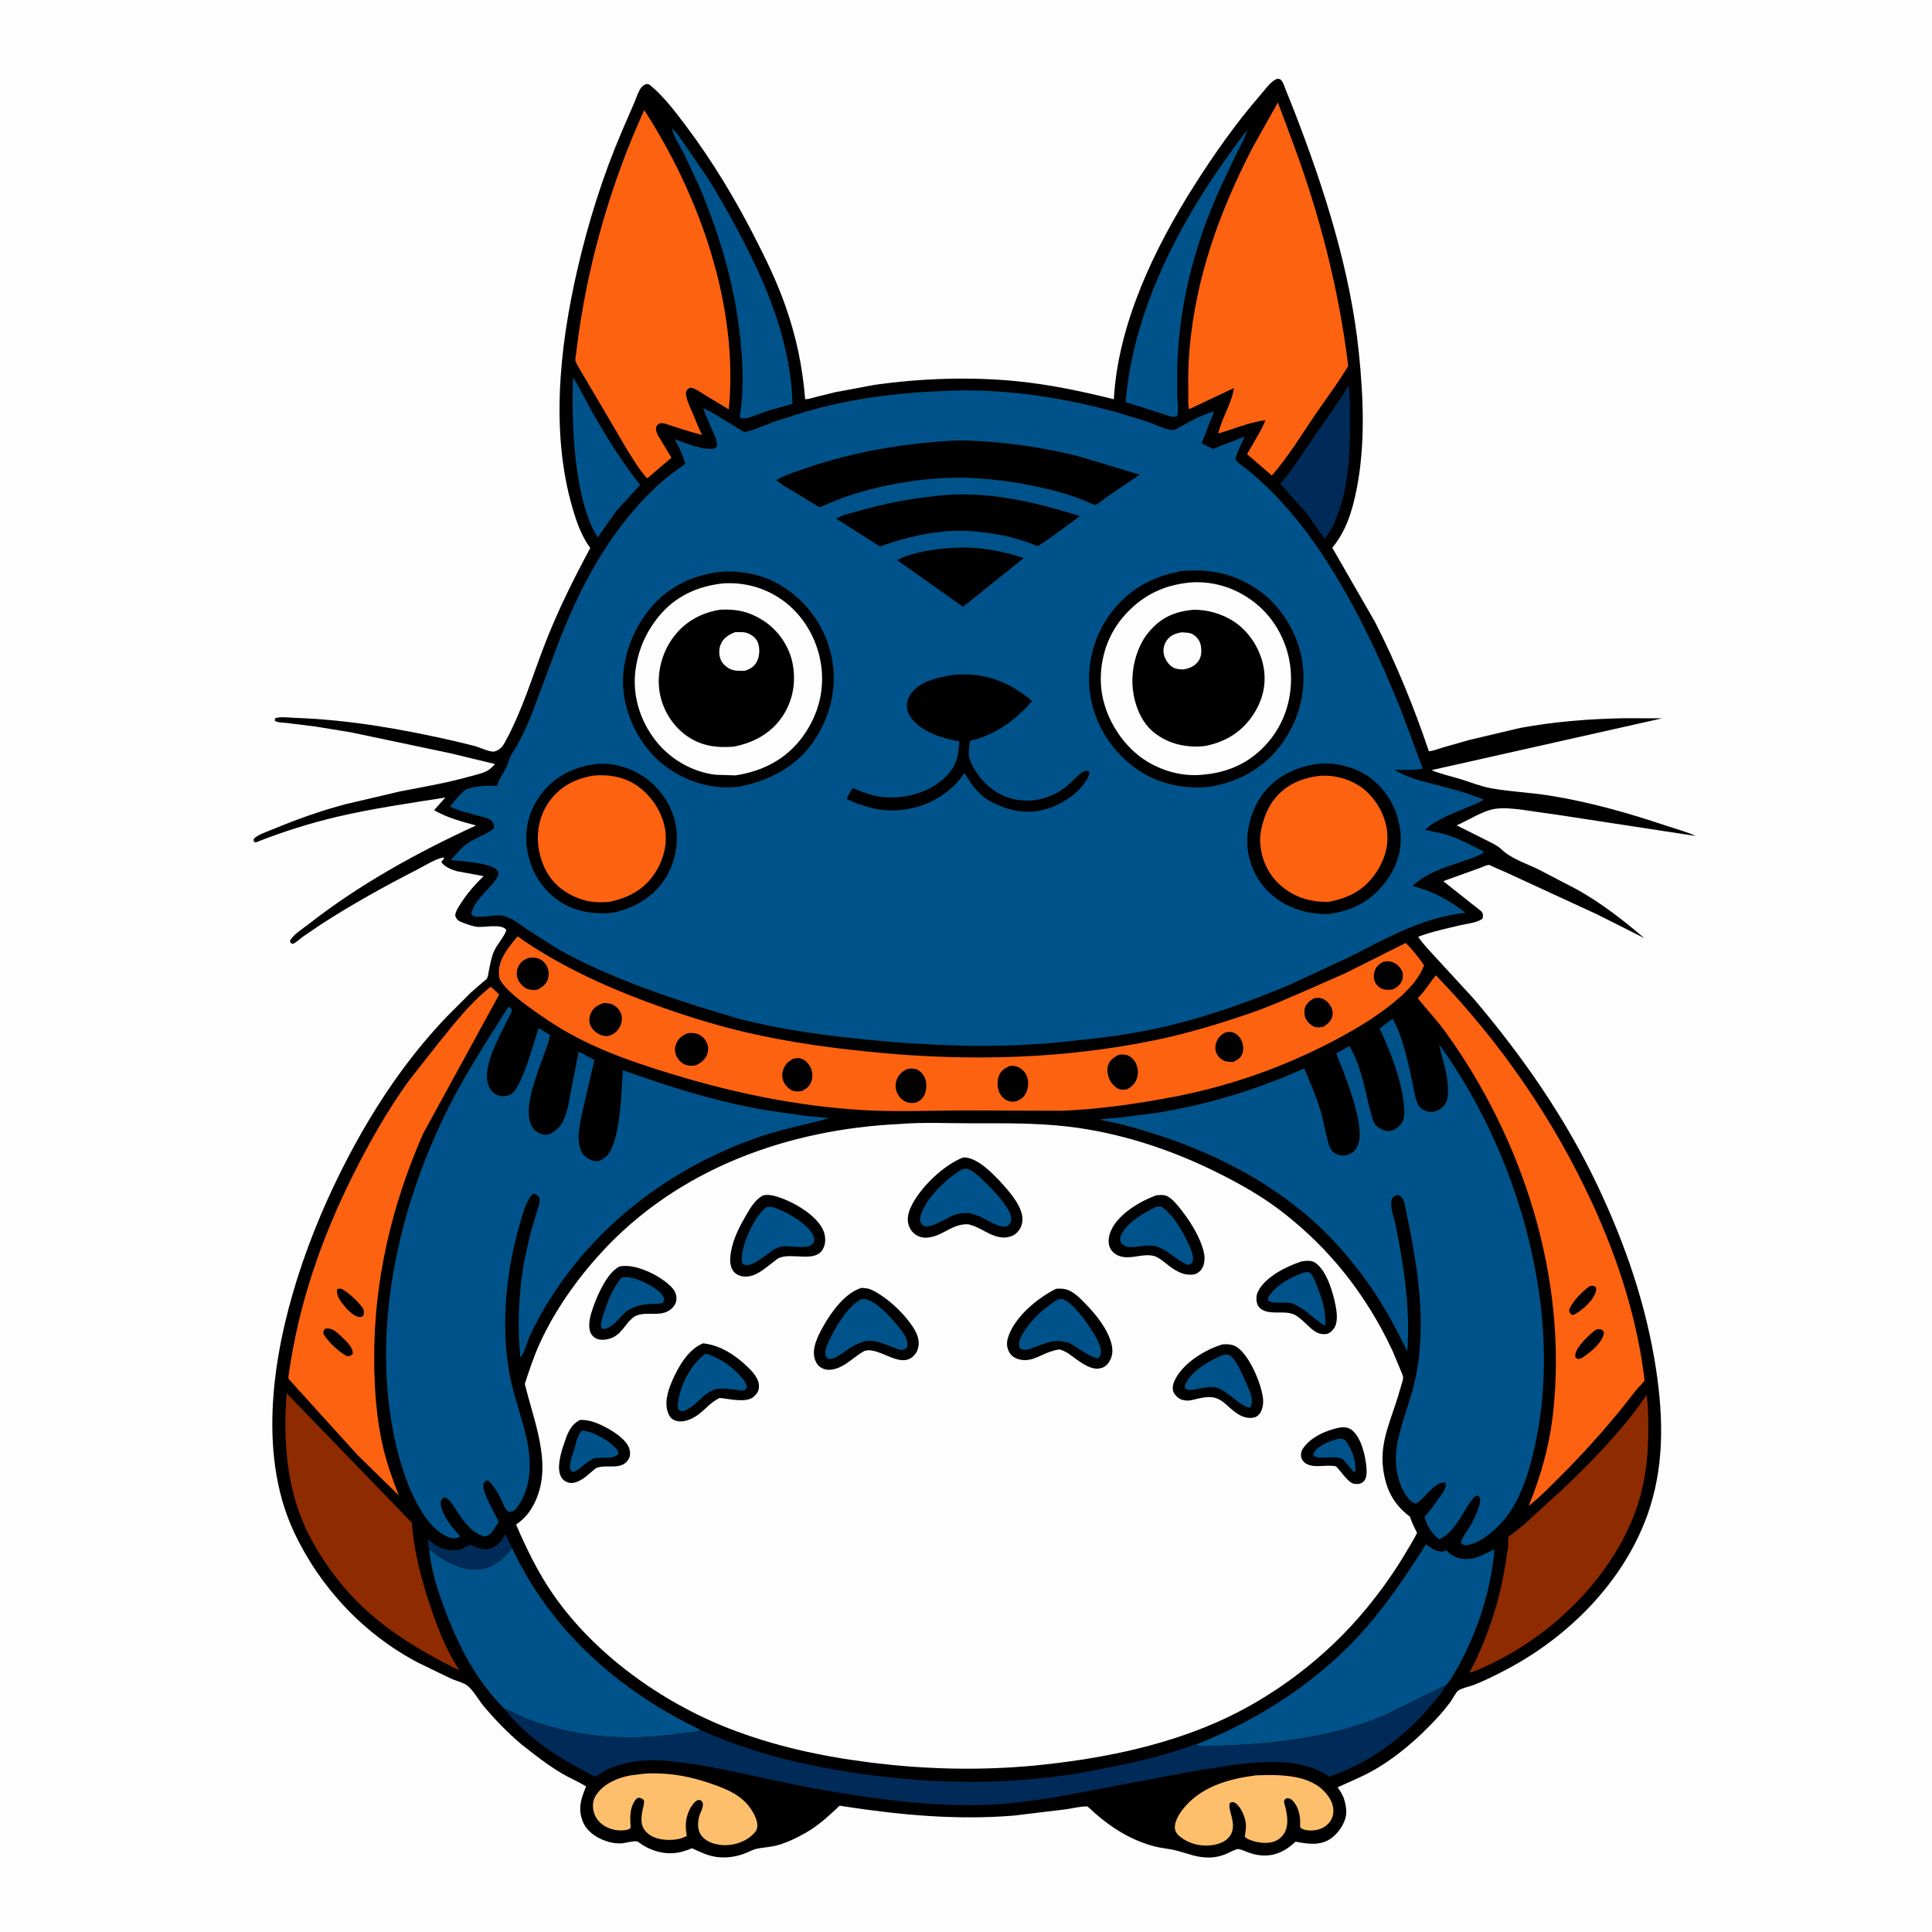 <svg version="1.1" xmlns="http://www.w3.org/2000/svg" style="display: block;" viewBox="0 0 2048 2048" width="1024" height="1024">
<path transform="translate(0,0)" fill="rgb(253,253,253)" d="M -0 -0 L 2048 0 L 2048 2048 L -0 2048 L -0 -0 z"/>
<path transform="translate(0,0)" fill="rgb(0,0,0)" d="M 1354.35 83.5 L 1357 83.916 C 1360.44 86.933 1361.33 91.196 1362.99 95.308 L 1372.16 118.285 C 1403.71 199.742 1431.55 286.758 1440.46 373.997 C 1445.33 421.646 1447.44 472.087 1437.94 519.219 C 1433.34 542.031 1427.17 562.399 1412.29 580.669 L 1457.5 659.207 C 1479.75 702.688 1499.06 749.992 1514.63 796.281 C 1518.99 796.234 1524.42 793.875 1528.72 792.604 L 1557.45 784.4 L 1611.78 771.581 C 1648.01 764.898 1685.21 762.016 1722.01 761.333 L 1761.94 761.456 L 1517.41 816.391 C 1527.21 820.516 1538.03 822.783 1548.22 825.91 C 1558.67 829.12 1569.82 833.651 1580.51 835.584 C 1600.94 839.281 1622.3 840.101 1642.93 843.409 C 1685.28 850.198 1726.5 861.89 1767.09 875.564 C 1777.15 878.956 1787.96 881.731 1797.57 886.167 L 1654.6 864.271 L 1611.5 858.082 C 1602.78 857.135 1593.6 856.09 1584.86 857.412 C 1571.44 859.445 1556.86 869.436 1544.1 874.895 L 1574.23 889.97 C 1580.21 893.053 1587.24 895.994 1592.07 900.76 C 1601.17 909.74 1618.77 915.758 1630.35 921.374 L 1672.34 943.222 C 1697.79 957.652 1720.78 975.396 1742.93 994.392 L 1692.96 969.263 L 1597.45 925.206 L 1583.15 918.974 C 1581.82 918.402 1579.45 916.95 1578.18 916.841 C 1576.45 916.691 1570.74 919.401 1568.89 920.05 L 1529.89 934.053 L 1570.07 965.903 C 1572.65 968.691 1571.93 969.969 1571.73 973.5 C 1567.13 978.108 1553.68 979.392 1547 980.996 C 1532.4 984.505 1517.4 987.655 1503.36 993.024 C 1508.64 1001.01 1515.66 1008.03 1522.09 1015.09 L 1562.47 1059.03 C 1614.02 1119.81 1659.66 1185.35 1693.82 1257.56 C 1723.13 1319.51 1745.28 1383.95 1755.54 1451.83 C 1763.45 1504.2 1764.3 1556.21 1746.02 1606.72 C 1720.62 1676.9 1663.12 1734.59 1597.98 1769.18 C 1586.63 1775.21 1574.88 1781.05 1562.97 1785.86 C 1558.5 1787.66 1549.27 1789.45 1545.82 1792.11 C 1542.99 1794.29 1540.02 1800.66 1537.68 1803.86 C 1533.27 1809.87 1528.34 1815.78 1523.28 1821.26 C 1503.12 1843.09 1479.61 1863.56 1453.48 1877.95 C 1441.96 1884.29 1429.84 1889.04 1417.98 1894.62 C 1420.75 1898.74 1423.4 1902.59 1424.87 1907.4 L 1425.32 1908.96 C 1426.79 1913.92 1427.59 1919.32 1426.8 1924.5 C 1425.38 1933.79 1417.89 1944.27 1410.1 1949.37 C 1398.83 1956.74 1385.77 1954.61 1373.4 1952.25 L 1370.8 1954.5 C 1357.47 1966.26 1342.93 1969.8 1325.88 1964.58 C 1321.84 1963.34 1316.77 1960.68 1312.77 1960.07 C 1310.2 1959.69 1301.67 1964.65 1298.67 1965.74 C 1293.38 1967.65 1288.22 1968.95 1282.57 1969.07 C 1268.51 1969.39 1258.94 1964.56 1245.84 1961.37 C 1238.65 1959.62 1231.25 1959.2 1224.06 1957.32 C 1195.99 1949.97 1173.58 1934.54 1152.82 1914.88 C 1145.52 1914.65 1137.32 1916.91 1130.01 1917.93 L 1074.64 1924.61 C 1013.95 1929.57 954.931 1924.01 894.893 1914.89 C 894.436 1914.82 890.398 1914 890.065 1914.15 C 889.464 1914.41 887.382 1916.67 886.755 1917.26 L 875.808 1927.15 C 868.818 1933.17 861.489 1938.77 853.409 1943.25 C 843.613 1948.68 832.471 1954.16 821.5 1956.69 C 814.771 1958.24 807.605 1958.4 801 1960.06 C 797.783 1960.87 794.588 1962.71 791.509 1963.96 C 778.562 1969.25 764.938 1970.74 751.353 1966.64 C 745.302 1964.82 739.332 1961.68 733.478 1959.25 C 728.67 1961.19 722.952 1963.26 717.812 1964 C 702.718 1966.16 688.114 1961.39 676.194 1952.32 C 673.864 1950.55 662.239 1953.98 658.099 1954.08 C 651.716 1954.23 646.426 1953.21 640.447 1950.89 C 630.887 1947.18 621.855 1940.86 617.872 1931.06 C 612.31 1917.37 615.861 1906.6 621.326 1893.72 C 612.927 1888.48 603.678 1884.77 595.178 1879.68 C 580.177 1870.71 566.314 1859.84 552.646 1848.99 C 538.355 1837 524.868 1823 512.86 1808.75 C 507.413 1802.28 501.783 1791.64 495.148 1786.64 C 490.845 1783.4 483.399 1781.78 478.365 1779.54 L 443.214 1762.51 C 385.575 1732.33 338.904 1682.44 311.483 1623.65 C 244.635 1480.32 337.615 1255.75 424.523 1136.63 C 439.474 1116.13 456.033 1096.08 473.557 1077.75 L 499.204 1052.11 L 511.533 1041.35 C 513 1040.11 515.409 1038.63 516.33 1036.99 C 517.509 1034.9 517.743 1031.2 518.253 1028.78 C 519.602 1022.39 520.741 1015.58 523.181 1009.5 C 526.586 1001.02 533.663 994.654 536.794 986 C 532.711 978.877 513.903 983.156 506.5 982.553 C 500.832 982.092 494.04 979.331 488.772 977.281 C 485.058 975.836 484.018 974.288 482.5 970.721 C 483.002 965.687 485.636 962.093 488.282 957.94 C 495.336 946.864 503.278 937.884 512.612 928.757 L 483.816 923.391 C 478.559 921.798 470.328 918.527 467.769 913.5 L 470.932 910 L 470 908.968 C 461.382 910.439 451.093 917.287 443.245 921.289 C 408.12 939.202 373.79 958.252 340.654 979.664 L 322.084 992.208 C 318.272 994.995 314.856 998.463 310.608 1000.55 L 308.259 999.746 L 307.323 997.5 C 310.543 990.75 320.94 984.493 326.951 979.782 C 381.209 937.262 442.155 903.768 504.642 875.019 C 489.22 870.889 474.109 866.896 460.179 858.856 L 472.093 845.419 C 433.831 851.5 395.448 856.913 357.688 865.75 C 328.137 872.665 299.207 881.912 271 893.026 L 269.021 892 C 269.014 891.167 268.598 890.229 269.002 889.5 C 271.266 885.413 285.68 880.546 290.32 878.618 C 315.128 868.31 340.541 859.312 366.527 852.429 L 424.743 838.783 C 448.948 834.117 472.5 830.167 496.291 823.516 C 502.726 821.716 510.325 820.234 516.271 817.227 C 519.597 815.545 522.204 812.621 524.688 809.905 L 476.389 798.266 L 372.091 776.311 L 334.509 770.161 L 303.957 766.391 C 300.093 765.964 294.407 766.186 291.284 764 L 291.538 761.546 C 296.084 759.244 306.886 760.76 312.12 760.936 C 369.831 762.879 426.411 772.892 482.58 785.736 L 504 791.012 C 508.183 792.258 520.317 797.789 524.086 796.621 C 530.053 794.772 532.225 792.252 535.238 786.813 C 553.693 753.498 564.217 716.963 577.97 681.688 C 591.565 646.818 607.972 613.848 625.708 580.933 C 618.163 570.528 613.541 559.501 609.576 547.311 C 582.57 464.272 592.754 369.644 611.973 286 C 623.475 235.943 639.054 186.302 659.309 139.066 L 672.477 108.592 C 674.346 104.28 675.735 99.576 678.006 95.467 C 679.679 92.438 681.987 89.788 685.542 89.139 C 687.467 88.787 688.585 89.814 690 90.985 C 703.875 102.47 716.386 119.153 727.162 133.495 C 754.975 170.514 778.459 209.407 799.567 250.552 C 811.827 274.449 823.594 298.669 832.5 324.041 C 844.071 357.004 850.701 388.37 853.496 423.135 C 856.961 423.317 860.893 421.816 864.273 420.948 L 885.872 415.652 L 926.97 408 C 975.954 401.017 1028.27 399.229 1077.5 404.07 C 1112.42 407.503 1146.72 414.771 1180.72 423.212 C 1185.14 343.507 1223.54 263.526 1265.76 196.941 C 1287.2 163.128 1310.39 130.17 1336.72 99.956 C 1341.09 94.95 1347.95 84.934 1354.35 83.5 z"/>
<path transform="translate(0,0)" fill="rgb(0,43,88)" d="M 454.91 1643.09 C 454.04 1639.34 453.964 1635.3 453.654 1631.47 L 460.849 1637.23 C 469.305 1642.91 481.468 1645.66 490.952 1641.21 C 492.526 1640.48 496.581 1637.75 498.068 1637.63 C 498.571 1637.59 501.34 1638.92 501.884 1639.12 C 506.791 1640.95 513.323 1643.26 518.594 1641.7 L 520.5 1641.06 C 527.502 1638.72 531.199 1633.65 534.955 1627.66 L 535.822 1626.27 L 542.877 1641.18 C 533.959 1652.5 523.773 1661.71 508.788 1663.59 C 491.586 1665.76 473.049 1656.63 459.893 1646.17 C 458.171 1644.8 457.154 1643.53 454.91 1643.09 z"/>
<path transform="translate(0,0)" fill="rgb(0,83,138)" d="M 607.448 400.182 C 615.008 411.797 620.883 424.607 627.723 436.669 C 642.832 463.315 659.474 490.054 678.583 513.997 L 653.149 541.744 L 633.632 569.717 C 608.091 529.567 605.687 447.193 607.448 400.182 z"/>
<path transform="translate(0,0)" fill="rgb(0,43,88)" d="M 1429.74 408.524 L 1430.14 413.097 C 1431.2 426.466 1431.04 439.898 1431.02 453.3 C 1430.98 483.411 1429.14 514.479 1418.79 543.006 C 1414.98 553.494 1411.29 562.588 1404 571.144 L 1384.85 543.74 L 1357.06 512.906 C 1371.67 495.765 1383.63 476.395 1396.4 457.858 C 1407.63 441.548 1419.75 425.63 1429.74 408.524 z"/>
<path transform="translate(0,0)" fill="rgb(254,191,108)" d="M 1328.68 1882.38 C 1330.41 1881.68 1334.59 1881.94 1336.54 1881.83 C 1344.94 1881.35 1353.45 1881.52 1361.82 1882.28 C 1378.39 1883.78 1395.38 1888.27 1406.19 1901.7 C 1411.16 1907.87 1414.26 1914.49 1413.24 1922.5 C 1412.52 1928.08 1409.36 1932.66 1404.84 1935.92 C 1399.07 1940.08 1391 1941.16 1384.11 1939.92 C 1382.55 1939.64 1378.9 1938.41 1378.34 1936.86 C 1377.96 1935.82 1378.27 1932.2 1378.24 1930.9 C 1378.04 1923.72 1376.28 1916.06 1371.65 1910.33 C 1369.34 1907.47 1368.04 1906.57 1364.5 1906.03 C 1362.83 1906.94 1361.3 1907.31 1361.11 1909.5 C 1360.99 1910.94 1362.23 1914.14 1362.57 1915.65 C 1364.43 1923.88 1366.04 1933.15 1362.52 1941.18 C 1360.39 1946.01 1355.69 1950.35 1350.68 1952.1 C 1342.06 1955.11 1330.46 1953.12 1322.5 1949.3 L 1319.5 1947.11 C 1320.2 1942.43 1321.15 1937.31 1320.58 1932.59 C 1319.76 1925.85 1315.51 1915.5 1309.82 1911.49 C 1307.38 1909.77 1306.76 1910.31 1303.98 1910.86 C 1300.2 1917.57 1312.01 1932.84 1304.39 1945.27 C 1300.77 1951.18 1294.21 1954.18 1287.65 1955.5 C 1276.19 1957.81 1263.54 1955.64 1253.8 1949.07 C 1250.08 1946.57 1246.1 1943.31 1245.48 1938.57 C 1244.56 1931.51 1249.74 1923.21 1253.92 1917.86 C 1271.9 1894.86 1300.87 1885.92 1328.68 1882.38 z"/>
<path transform="translate(0,0)" fill="rgb(254,191,108)" d="M 681.187 1880.39 C 687.632 1879.59 694.903 1879.77 701.42 1880.06 C 720.448 1880.93 739.15 1885.42 757 1891.87 C 770.01 1896.57 782.25 1901.63 791.711 1912.09 C 796.843 1917.76 803.644 1928.79 802.782 1936.68 C 802.337 1940.75 799.235 1943.7 796.304 1946.22 C 787.931 1953.43 775.447 1956.9 764.587 1955.77 C 756.691 1954.95 748.365 1952.29 743.439 1945.7 C 738.968 1939.71 739.379 1930.56 741.717 1923.76 C 742.798 1920.62 744.738 1917.24 745.084 1913.94 C 745.39 1911 744.583 1910.43 742.903 1908.23 L 739.5 1908.2 C 736.162 1910.01 734.784 1912.1 732.686 1915.24 L 731.882 1916.46 C 726.379 1927.06 726.154 1934.85 727.983 1946.29 C 725.362 1947.45 722.681 1948.63 719.88 1949.27 C 710.537 1951.41 697.424 1950.74 689.274 1945.4 C 679.533 1939.01 678.804 1930.66 680.888 1920 C 681.634 1916.18 683.218 1911.96 682.5 1908.11 C 680.012 1906.29 679.532 1905.92 676.5 1905.6 C 675.424 1906.24 674.497 1906.77 673.724 1907.8 C 667.144 1916.5 667.873 1927.28 668.532 1937.5 C 667.253 1938.82 666.14 1939.35 664.373 1939.73 C 656.534 1941.43 646.611 1939.53 640 1935.07 C 634.252 1931.19 630.42 1925.95 629.062 1919.11 C 627.852 1913.02 628.771 1907.46 632.24 1902.35 C 640.214 1890.62 655.043 1884.27 668.626 1881.97 L 681.187 1880.39 z"/>
<path transform="translate(0,0)" fill="rgb(0,83,138)" d="M 1322.2 137.606 C 1319.72 146.293 1314.36 155.583 1310.3 163.737 L 1294.33 197.552 C 1273.54 242.809 1258.6 291.105 1251.92 340.558 C 1249.78 356.402 1248.35 372.277 1247.92 388.264 L 1247.84 419.5 C 1247.96 424.498 1249.98 437.594 1247.4 441.414 C 1243.03 442.766 1238.38 440.628 1234.17 439.277 L 1208.09 430.905 L 1193.16 426.346 C 1202.26 319.818 1258.13 220.986 1322.2 137.606 z"/>
<path transform="translate(0,0)" fill="rgb(0,83,138)" d="M 712.27 136.5 C 713.152 136.767 714.003 137.602 714.667 138.255 C 718.725 142.25 722.199 148.1 725.562 152.756 L 749.172 187.237 C 764.279 211.001 777.76 235.338 790.503 260.423 C 817.462 313.494 838.222 367.938 840.102 428.031 L 825.283 432.308 C 818.272 434.084 811.325 436.414 804.525 438.869 C 798.031 441.214 792.433 444.14 785.381 443.5 C 784.19 441.553 784.069 442.072 784.468 439.586 C 788.195 416.358 787.599 392.819 785.732 369.444 C 780.905 308.988 764.315 251.638 740.541 196.05 L 725.174 163.236 C 720.833 154.752 714.637 145.715 712.27 136.5 z"/>
<path transform="translate(0,0)" fill="rgb(143,43,0)" d="M 303.911 1477.01 L 436.545 1614.12 C 438.513 1642.73 446.059 1671.84 454.944 1699 C 463.06 1723.81 472.669 1748.55 486.843 1770.6 C 441.076 1748.05 398.19 1722.03 364.812 1682.72 C 345.288 1659.72 327.404 1631.59 317.141 1603.17 C 302.936 1563.84 300.446 1518.5 303.911 1477.01 z"/>
<path transform="translate(0,0)" fill="rgb(143,43,0)" d="M 1745.48 1478.77 C 1747.23 1490.39 1747.17 1502.29 1747.24 1514.02 C 1747.44 1548.8 1742.79 1582.18 1728.83 1614.27 C 1697.89 1685.37 1632.21 1744.13 1560.65 1772.5 C 1558.8 1772.82 1559.78 1772.79 1557.71 1772.5 C 1563.71 1762.57 1568.37 1751.42 1572.76 1740.68 C 1583.35 1714.75 1590.78 1688.26 1595.4 1660.66 L 1598.68 1639.5 C 1598.93 1637.15 1598.4 1630.99 1599.21 1629.11 C 1599.46 1628.52 1601.96 1626.94 1602.63 1626.4 L 1616.18 1615.47 L 1659.32 1576.03 C 1690.03 1546.67 1721.46 1513.9 1745.48 1478.77 z"/>
<path transform="translate(0,0)" fill="rgb(0,83,138)" d="M 542.877 1641.18 C 583.943 1728.65 655.956 1792.1 742.157 1833.59 L 740.786 1834.53 C 738.266 1835.85 733.799 1836.05 730.951 1836.41 L 709.096 1839.19 C 662.788 1844.6 617.361 1841.58 572.836 1826.99 C 565.182 1824.48 557.719 1821.72 550.358 1818.45 C 546.033 1816.53 541.858 1813.85 537.299 1812.57 L 535.376 1812.06 C 505.463 1782.49 486.479 1745.7 471.715 1706.71 C 464.023 1686.39 457.142 1664.79 454.91 1643.09 C 457.154 1643.53 458.171 1644.8 459.893 1646.17 C 473.049 1656.63 491.586 1665.76 508.788 1663.59 C 523.773 1661.71 533.959 1652.5 542.877 1641.18 z"/>
<path transform="translate(0,0)" fill="rgb(0,83,138)" d="M 1267.86 1849.28 C 1335.66 1822.66 1400.59 1780.19 1448.55 1724.89 C 1472.4 1697.39 1492.06 1667.71 1511.53 1637.06 L 1518.5 1641.86 C 1523.24 1644.51 1527.33 1645.55 1532.56 1643.97 L 1533.5 1643.67 C 1536.6 1646.92 1539.87 1649.45 1544.17 1650.96 C 1559.15 1656.21 1571.16 1648.68 1584.13 1642.27 C 1580.54 1689.26 1562.96 1739.9 1537.97 1779.76 C 1536.44 1782.2 1534.59 1784.32 1532.59 1786.38 L 1468.33 1817.89 C 1422.2 1838.07 1367.9 1846.26 1317.96 1849.46 L 1285.23 1850.84 C 1280.76 1850.95 1274.81 1851.66 1270.51 1850.65 C 1269.2 1850.34 1268.84 1849.97 1267.86 1849.28 z"/>
<path transform="translate(0,0)" fill="rgb(0,43,88)" d="M 1267.86 1849.28 C 1268.84 1849.97 1269.2 1850.34 1270.51 1850.65 C 1274.81 1851.66 1280.76 1850.95 1285.23 1850.84 L 1317.96 1849.46 C 1367.9 1846.26 1422.2 1838.07 1468.33 1817.89 L 1532.59 1786.38 C 1529.67 1793.13 1524.3 1798.9 1519.68 1804.56 C 1494.04 1835.93 1459.48 1863.48 1421.64 1878.57 L 1409.24 1883.43 L 1408.3 1882.79 C 1379.61 1863.32 1339.03 1866.68 1306.38 1871.07 L 1266.01 1877.32 L 1119.11 1905.04 C 1097.19 1908.37 1074.82 1911.74 1052.66 1912.89 C 992.123 1916.04 930.458 1907.48 870.944 1897.21 C 817.8 1888.04 765.882 1872.89 712.093 1867.08 C 687.733 1864.45 664.674 1865.97 642.246 1876.46 C 640.335 1877.35 632.314 1882.96 630.837 1883.03 C 629.843 1883.08 624.198 1879.69 623 1879.09 C 609.715 1872.38 597.206 1865.26 584.821 1856.98 C 566.742 1844.89 548.592 1829.4 535.376 1812.06 L 537.299 1812.57 C 541.858 1813.85 546.033 1816.53 550.358 1818.45 C 557.719 1821.72 565.182 1824.48 572.836 1826.99 C 617.361 1841.58 662.788 1844.6 709.096 1839.19 L 730.951 1836.41 C 733.799 1836.05 738.266 1835.85 740.786 1834.53 L 742.157 1833.59 C 795.5 1857.84 851.31 1871.3 909.113 1879.78 C 992.764 1892.06 1077.02 1892.77 1160.31 1876.63 C 1185.85 1871.68 1211.02 1866.53 1236.03 1859.29 L 1258.33 1852.31 C 1260.86 1851.45 1265.28 1849.21 1267.86 1849.28 z"/>
<path transform="translate(0,0)" fill="rgb(253,98,16)" d="M 520.304 1045.97 L 529.206 1054.13 L 448.665 1201.45 C 414.824 1278.26 395.947 1359.28 396.656 1443.45 C 396.912 1473.75 399.147 1504.41 406.027 1534 C 410.067 1551.38 416.244 1568.52 422.699 1585.13 L 379.254 1542.64 L 305.819 1461.59 C 305.74 1460.29 305.79 1459.12 305.969 1457.82 C 316.383 1382.43 340.944 1311.92 374.94 1244.14 C 391.989 1210.14 410.613 1177.5 432.716 1146.49 L 464.858 1105.65 C 481.727 1084.93 498.979 1062.36 520.304 1045.97 z"/>
<path transform="translate(0,0)" fill="rgb(0,0,0)" d="M 357.236 1366.5 L 361 1365.92 C 367.818 1368.12 379.853 1380.14 384.157 1386 C 386.355 1389 385.889 1391.01 385.23 1394.5 C 383.724 1395.76 383.047 1396.21 381 1396.1 C 374.631 1395.76 366.959 1386.92 363.275 1382.22 C 359.547 1377.46 356.519 1372.73 357.236 1366.5 z"/>
<path transform="translate(0,0)" fill="rgb(0,0,0)" d="M 344.619 1408.5 C 345.832 1408.22 345.33 1408.27 346.629 1408.23 C 353.23 1407.98 357.977 1413.01 362.5 1417.37 C 367.525 1422.22 373.897 1427.69 374.058 1435 L 371.5 1437.19 C 370.127 1437.59 369.005 1437.51 367.585 1437.5 C 358.346 1432.44 348.9 1423.33 343.113 1414.5 C 342.685 1411.03 342.493 1411.24 344.619 1408.5 z"/>
<path transform="translate(0,0)" fill="rgb(253,98,16)" d="M 1522.08 1033.83 C 1590.57 1104.77 1647.24 1186.87 1688.36 1276.53 C 1715.43 1335.56 1735.74 1398.65 1743.34 1463.33 C 1740.51 1467.44 1736.39 1470.84 1733.3 1474.89 C 1710.62 1504.57 1686.29 1532.15 1660.17 1558.86 C 1647.21 1571.45 1634.82 1585.19 1620.51 1596.26 C 1633.85 1563.26 1642.8 1531.38 1646.56 1495.83 C 1661.52 1354.45 1614.81 1207.91 1531.95 1093.5 C 1523.03 1081.2 1512.41 1070.03 1502.83 1058.22 C 1510.33 1050.73 1515.48 1042.01 1522.08 1033.83 z"/>
<path transform="translate(0,0)" fill="rgb(0,0,0)" d="M 1684.98 1363.5 L 1685.4 1363.39 C 1688.61 1362.78 1688.76 1362.64 1691.5 1364.26 C 1691.88 1365.91 1692.26 1366.68 1691.86 1368.38 C 1689.52 1378.21 1677.84 1388.38 1669.5 1393.14 L 1666.5 1393.96 C 1664.19 1392.07 1664.07 1391.88 1663.23 1389 C 1665.93 1380.28 1677.6 1368.68 1684.98 1363.5 z"/>
<path transform="translate(0,0)" fill="rgb(0,0,0)" d="M 1691.86 1409.5 C 1693.58 1409.03 1693.18 1409 1694.61 1408.99 C 1697.86 1408.98 1697.78 1409.33 1700.06 1411.5 C 1700.14 1412.74 1700.21 1413.8 1699.85 1415 C 1696.71 1425.31 1684.8 1434.39 1676.1 1439.95 L 1672.5 1440.67 L 1670.11 1439 C 1669.9 1437.43 1669.79 1437.24 1669.97 1435.5 C 1670.76 1427.91 1685.74 1413.58 1691.86 1409.5 z"/>
<path transform="translate(0,0)" fill="rgb(253,98,16)" d="M 682.883 116.698 C 741.858 207.773 783.203 324.424 772.563 434.013 L 745.671 417.72 C 741.459 415.236 736.48 411.158 731.5 410.955 C 728.907 412.447 728.578 412.903 727.055 415.5 C 727.066 423.079 731.102 430.544 734.013 437.415 C 737.357 445.31 740.347 453.358 744.185 461.03 C 733.548 458.494 723.139 454.875 712.709 451.605 C 709.002 450.443 703.629 448.009 699.824 448.713 C 698.296 448.996 696.561 450.526 695.9 452 C 694.513 455.092 696.032 457.673 696.972 460.67 L 711.749 485.197 L 686.054 507.113 C 677.936 498.491 671.601 487.433 665.234 477.453 L 623.089 405.837 C 618.984 398.462 613.635 390.799 610.191 383.207 C 609.411 381.488 610.224 378.413 610.437 376.596 L 613.234 355.102 C 624.872 273.125 648.58 192.123 682.883 116.698 z"/>
<path transform="translate(0,0)" fill="rgb(253,98,16)" d="M 1354.59 108.599 L 1369.68 148.972 C 1398.75 226.765 1419.02 305.397 1429.18 387.846 C 1418.87 405.425 1406.09 422.068 1394.59 438.921 C 1379.69 460.782 1365.67 484.246 1348.15 504.063 L 1321.95 481.423 L 1334.67 459.361 C 1337.37 454.828 1339.43 450.287 1341.47 445.435 C 1324.68 447.485 1307.66 454.822 1291.4 459.532 C 1295.28 442.744 1305.34 428.343 1308.11 411.314 L 1260.64 433.693 L 1260.18 432.803 C 1259.24 428.191 1259.79 421.996 1259.69 417.233 C 1259.35 401.653 1259.55 386.028 1260.9 370.5 C 1267.55 294.111 1292.56 224.753 1327.5 157.001 L 1354.59 108.599 z"/>
<path transform="translate(0,0)" fill="rgb(253,98,16)" d="M 548.662 992.59 C 589.834 1021.82 639.023 1044.74 686.237 1062.22 C 719.899 1074.68 755.662 1086.13 790.602 1094.26 C 837.341 1105.14 884.907 1111.53 932.649 1115.99 C 1030.15 1125.1 1129.95 1122.34 1226.03 1102.28 C 1259.68 1095.25 1292.51 1085.26 1325 1074.12 C 1344.54 1067.42 1363.25 1059.18 1382.17 1050.97 L 1426.41 1031.5 L 1490.05 999.601 C 1497.34 1006.43 1503.9 1015.07 1509.59 1023.27 C 1504.33 1036.62 1496.18 1045.56 1485.99 1055.31 C 1464.59 1074.58 1439.8 1089.57 1414.43 1102.95 C 1360.66 1131.31 1302.62 1151.69 1242.87 1162.96 C 1204.24 1170.24 1164.62 1175.91 1125.3 1177.45 L 1027.84 1177.12 C 989.944 1176.99 952.183 1179.03 914.292 1176.73 C 845.339 1172.55 779.211 1158.88 713.218 1138.84 C 665.407 1124.32 619.732 1108.32 578.219 1079.83 C 566.86 1072.04 530.805 1048.02 529.07 1035.14 C 526.788 1018.2 538.741 1004.55 548.662 992.59 z"/>
<path transform="translate(0,0)" fill="rgb(0,0,0)" d="M 1392.39 1058.5 C 1394.58 1057.68 1396.76 1057.59 1399.07 1057.87 C 1403.51 1058.4 1407.55 1061.91 1410 1065.5 C 1412.05 1068.52 1413.21 1073.2 1412.43 1076.8 C 1411.19 1082.55 1407.66 1085.04 1403.09 1088.3 C 1400.75 1088.87 1397.89 1089.27 1395.5 1088.95 C 1391.25 1088.39 1387.3 1084.76 1384.96 1081.37 C 1382.61 1077.95 1382.27 1072.73 1383.2 1068.76 C 1384.3 1064.12 1388.5 1060.75 1392.39 1058.5 z"/>
<path transform="translate(0,0)" fill="rgb(0,0,0)" d="M 1466.48 1019.5 C 1468.88 1019.13 1471.33 1018.73 1473.74 1019.22 C 1478.82 1020.24 1483 1023.64 1485.55 1028.06 C 1487.33 1031.16 1487.59 1035.38 1486.44 1038.75 C 1484.83 1043.47 1481.46 1046.18 1477.25 1048.5 C 1474.13 1049.48 1469.79 1049.54 1466.63 1048.71 C 1462.92 1047.73 1459.29 1044.68 1457.67 1041.2 C 1455.81 1037.2 1456 1032.81 1457.44 1028.71 C 1459.02 1024.19 1462.33 1021.54 1466.48 1019.5 z"/>
<path transform="translate(0,0)" fill="rgb(0,0,0)" d="M 1298.84 1094.5 C 1300.93 1094 1303.36 1093.73 1305.5 1094.05 C 1309.37 1094.63 1313.3 1098.05 1315.22 1101.32 C 1317.79 1105.69 1318.79 1112.38 1316.84 1117.18 C 1314.92 1121.9 1311.58 1123.52 1307.2 1125.72 C 1304.64 1125.59 1301.92 1125.61 1299.41 1125.02 C 1295.58 1124.12 1291.99 1121.02 1290.09 1117.63 C 1287.84 1113.58 1287.86 1109.53 1289.29 1105.22 C 1291.05 1099.92 1294.01 1097.06 1298.84 1094.5 z"/>
<path transform="translate(0,0)" fill="rgb(0,0,0)" d="M 840.583 1122.5 C 843.106 1121.81 845.695 1121.18 848.285 1121.87 C 853.422 1123.24 856.885 1126.95 859.232 1131.58 C 861.518 1136.08 861.812 1141.96 860.001 1146.68 C 858.024 1151.84 854.4 1154.54 849.5 1156.66 C 847.253 1156.9 844.74 1157.13 842.5 1156.81 C 838.077 1156.17 833.506 1151.83 831.405 1148.09 C 829.098 1143.98 828.597 1139.5 829.919 1135 C 831.712 1128.89 835.057 1125.44 840.583 1122.5 z"/>
<path transform="translate(0,0)" fill="rgb(0,0,0)" d="M 559.835 1015.5 C 562.494 1015.01 565.317 1014.93 568 1015.37 C 572.262 1016.06 576.143 1018.74 578.547 1022.29 C 581.633 1026.84 582.274 1031.89 581.034 1037.19 C 579.671 1043.01 574.83 1046.1 570.043 1049.01 C 566.524 1049.51 562.969 1049.67 559.548 1048.51 C 555.387 1047.1 550.998 1042.39 549.167 1038.5 C 547.418 1034.79 547.338 1029.69 548.862 1025.91 C 551.13 1020.29 554.49 1017.89 559.835 1015.5 z"/>
<path transform="translate(0,0)" fill="rgb(0,0,0)" d="M 640.352 1063.14 L 641.333 1063.27 C 643.845 1063.53 646.468 1063.58 648.828 1064.58 C 652.842 1066.27 657.01 1070.43 658.397 1074.6 C 660.069 1079.62 659.054 1085.26 656.343 1089.69 C 653.474 1094.38 649.71 1096.78 644.5 1098.19 C 641.849 1098.3 639.491 1098.2 637 1097.22 C 632.438 1095.43 627.221 1091.07 625.563 1086.33 C 624.263 1082.62 624.556 1077.68 626.253 1074.13 C 629.398 1067.57 633.631 1065.34 640.352 1063.14 z"/>
<path transform="translate(0,0)" fill="rgb(0,0,0)" d="M 1186.1 1117.98 C 1188.39 1117.88 1190.87 1117.67 1193.14 1118.08 C 1197.61 1118.9 1201.46 1122.52 1203.61 1126.37 C 1206.12 1130.86 1206.89 1136.97 1205.49 1141.94 C 1203.68 1148.37 1200.31 1151.73 1194.5 1154.78 C 1192.08 1155.04 1189.14 1155.45 1186.79 1154.7 C 1183.02 1153.51 1178.57 1148.92 1176.74 1145.52 C 1174.33 1141.04 1173.04 1134.15 1174.59 1129.23 C 1176.41 1123.48 1181.21 1120.78 1186.1 1117.98 z"/>
<path transform="translate(0,0)" fill="rgb(0,0,0)" d="M 961.046 1133.5 C 963.787 1132.58 967.8 1132.44 970.589 1133.23 C 974.588 1134.37 978.025 1137.9 979.908 1141.5 C 982.516 1146.49 982.427 1154.29 980.487 1159.42 C 978.636 1164.33 975.222 1167.07 970.5 1168.96 C 967.928 1169.29 964.731 1169.37 962.223 1168.65 C 958.063 1167.45 954.218 1164.2 952.028 1160.51 C 949.501 1156.26 948.632 1150.74 950.061 1146 C 951.889 1139.94 955.513 1136.3 961.046 1133.5 z"/>
<path transform="translate(0,0)" fill="rgb(0,0,0)" d="M 728.244 1095.5 C 731.257 1094.81 734.328 1094.85 737.354 1095.5 C 741.677 1096.43 745.774 1099.36 748.049 1103.15 C 750.646 1107.47 751.349 1111.6 749.972 1116.5 C 748.215 1122.75 743.759 1126.08 738.339 1129.09 C 734.585 1129.81 731.225 1130.13 727.5 1129 C 722.813 1127.58 718.882 1123.57 716.901 1119.17 C 715.158 1115.3 715.124 1110.72 716.643 1106.77 C 718.902 1100.91 722.701 1098.02 728.244 1095.5 z"/>
<path transform="translate(0,0)" fill="rgb(0,0,0)" d="M 1070.22 1129.96 C 1072.87 1129.84 1075.42 1129.76 1077.97 1130.63 C 1082.51 1132.19 1086.66 1136.15 1088.44 1140.62 C 1090.73 1146.33 1090.29 1153.21 1087.52 1158.65 C 1085.08 1163.46 1081.87 1165.97 1076.78 1167.5 C 1074.8 1167.87 1073.07 1167.97 1071.08 1167.62 C 1066.66 1166.86 1062.82 1163.99 1060.5 1160.18 C 1057.28 1154.89 1056.63 1147.35 1058.46 1141.52 C 1060.42 1135.25 1064.57 1132.67 1070.22 1129.96 z"/>
<path transform="translate(0,0)" fill="rgb(0,83,138)" d="M 538.8 1067.5 L 540.165 1067.75 C 541.004 1068.67 542.265 1069.33 542.681 1070.5 C 543.082 1071.63 538.845 1079.46 538.233 1080.72 C 529.686 1098.28 510.666 1130.78 517.756 1150.42 C 519.38 1154.92 522.647 1158.9 527.098 1160.8 C 531.635 1162.74 537.259 1162.14 541.599 1159.93 C 552.834 1154.21 566.655 1103.01 570.84 1089.78 L 583.116 1097.17 C 581.226 1107.63 575.971 1118.89 572.533 1129.04 C 566.803 1145.94 554.678 1176.95 563.776 1193.93 C 566.233 1198.52 570.122 1201.17 575.092 1202.49 C 578.866 1203.49 582.529 1202.61 585.797 1200.56 C 590.763 1197.44 594.733 1193.04 597.281 1187.75 C 601.756 1178.45 603.112 1167.6 605.009 1157.54 L 613.45 1114.71 L 630.184 1123.58 L 616.874 1180.45 C 614.451 1193.31 609.604 1212.17 618.242 1223.66 C 620.894 1227.19 626.516 1230.43 630.939 1230.88 C 635.097 1231.3 638.918 1229.11 641.99 1226.5 C 657.735 1213.11 658.877 1155.87 660.255 1134.5 C 709.371 1151.92 758.626 1167.64 810.109 1176.5 L 851.74 1182.62 C 860.769 1183.67 869.764 1183.95 878.759 1185.47 C 854.436 1192.16 830.01 1196.58 805.986 1204.78 C 716.836 1235.23 637.818 1292.69 586.285 1372.03 C 576.608 1386.93 567.623 1402.3 560.611 1418.64 C 558.418 1423.75 555.311 1435.84 551.5 1439.04 L 551.154 1434.25 C 548.444 1402.1 549.966 1369.81 555.477 1338.04 L 561.971 1308.5 L 568.5 1286.33 C 570.25 1280.74 572.631 1275.43 571.902 1269.5 C 570.017 1267.23 569.016 1265.96 566 1265.22 C 564.434 1265.91 563.512 1266.73 562.524 1268.1 C 556.567 1276.35 553.436 1289.08 550.651 1298.83 C 536.242 1349.28 530.682 1405.1 540.225 1457.04 C 545.02 1483.14 555.727 1507.93 559.956 1534 C 563.556 1556.19 561.629 1579.99 547.732 1598.42 C 545.32 1601.62 543.374 1602.28 539.5 1602.75 C 535.152 1600.45 532.789 1592.45 530.572 1587.99 C 527.903 1582.63 524.557 1577.21 520.685 1572.63 C 518.53 1570.08 518.531 1569.56 515.206 1569.26 L 512.63 1572.5 C 509.972 1581.04 524.8 1604.23 528.674 1613.29 L 522.255 1623.2 C 519.823 1626.46 517.498 1628.03 513.5 1628.69 C 497.691 1624.41 489.405 1609.05 480.696 1596.43 C 477.989 1592.51 475.4 1587.92 470.5 1587.02 C 468.521 1589.11 467.102 1589.91 467.181 1593 C 467.492 1605.08 479.471 1619.7 487.5 1628.03 L 486.826 1629.5 L 483.381 1630.52 C 478.555 1631.52 471.912 1628.13 468 1625.53 C 442.179 1608.41 426.294 1560.03 419.646 1531.08 C 392.212 1411.62 421.732 1280.57 476.051 1172.88 C 494.436 1136.42 517.126 1102.04 538.8 1067.5 z"/>
<path transform="translate(0,0)" fill="rgb(0,83,138)" d="M 1476.23 1079.82 C 1487.11 1099.44 1491.93 1123.32 1496.69 1145.03 C 1498.29 1152.28 1499.29 1160.29 1501.68 1167.3 C 1502.66 1170.18 1504.09 1172.98 1506.5 1174.92 C 1509.81 1177.59 1514.57 1179.2 1518.8 1178.59 C 1523.86 1177.86 1528.75 1174.88 1531.67 1170.66 C 1534.4 1166.72 1534.9 1161.76 1534.98 1157.1 C 1535.3 1139.96 1529.11 1123.47 1525.41 1106.97 C 1572.2 1171.09 1606.67 1250.24 1623.68 1327.66 C 1639.18 1398.18 1642.16 1470.51 1625.13 1541 C 1619.99 1562.27 1613.15 1583.53 1601.15 1602 C 1592.29 1615.63 1572.41 1635.06 1555.84 1637.86 C 1552.57 1638.41 1551.04 1637.61 1548.5 1635.66 C 1549.48 1629.63 1556.05 1622.08 1559.13 1616.54 C 1562.56 1610.39 1565.4 1603.96 1567.68 1597.29 C 1569.07 1593.22 1569.78 1590.05 1567.84 1586.11 C 1567.09 1585.91 1566.36 1585.43 1565.59 1585.5 C 1560.6 1585.96 1550.15 1606.27 1546.87 1611 C 1544.04 1615.09 1541.03 1619.13 1537.72 1622.84 C 1534 1627.01 1530.56 1629.47 1525.5 1631.84 C 1517.06 1624.49 1513.21 1618.61 1509.97 1607.97 C 1515.74 1602.02 1520.5 1594.87 1525.33 1588.15 C 1528.19 1584.15 1532.07 1579.41 1532.71 1574.4 C 1532.95 1572.48 1533.01 1573.26 1531.76 1571.5 C 1520.84 1570.22 1510.2 1588.79 1501 1593.78 C 1496.74 1592.99 1493.85 1589.61 1491.37 1586.29 C 1480.95 1572.34 1477.93 1550.85 1480.58 1534 C 1484.37 1509.85 1494.52 1487.51 1499.84 1463.74 C 1513.55 1402.51 1502.23 1339.63 1489.61 1279.24 C 1489.09 1276.51 1488.25 1273.5 1487.01 1271 C 1485.88 1268.73 1484.4 1267.46 1482 1266.68 C 1478.79 1267.24 1478.21 1267.85 1475.76 1269.84 C 1472.4 1276.69 1477.82 1290.87 1479.37 1298.5 C 1488.2 1342.09 1495.19 1387.96 1491.77 1432.47 C 1479.66 1407.98 1466.93 1383.51 1451.02 1361.24 C 1435.24 1339.16 1417.34 1317.77 1397.49 1299.22 C 1351.14 1255.91 1293.34 1225.18 1233.47 1205.15 C 1211.41 1197.77 1188.25 1190.79 1165.31 1187.02 C 1172.77 1185.46 1180.53 1185.24 1188.11 1184.51 L 1224 1180.01 C 1278.51 1171.48 1332.37 1155.21 1382.6 1132.47 C 1388.78 1147.56 1395.5 1162.74 1400.09 1178.41 C 1403.53 1190.11 1405.12 1202.48 1408.86 1214 C 1410.2 1218.12 1412.84 1221.74 1416.92 1223.52 C 1420.94 1225.28 1425.75 1225.32 1429.85 1223.77 C 1434.28 1222.1 1437.5 1218.47 1439.33 1214.16 C 1448.26 1193.09 1424.61 1137.39 1416.48 1116.7 L 1430.41 1108.84 C 1443.68 1131.07 1447.18 1158.33 1453.99 1182.84 C 1455.67 1188.89 1457.26 1193.31 1463.1 1196.35 C 1467.45 1198.62 1471.89 1199.94 1476.65 1198.15 C 1480.69 1196.64 1485.6 1191.93 1487.16 1187.88 C 1489.56 1181.64 1488.64 1175.34 1487.91 1168.92 C 1484.86 1142.1 1473.77 1114.51 1462.51 1090.2 L 1476.23 1079.82 z"/>
<path transform="translate(0,0)" fill="rgb(253,253,253)" d="M 954.613 1191.44 C 979.069 1189.44 1004.81 1190.74 1029.36 1190.75 C 1063.5 1190.76 1097.59 1190.21 1131.57 1194.15 C 1187.51 1200.63 1242.84 1218.93 1292.97 1244.26 C 1315.58 1255.68 1337.51 1268.08 1357.67 1283.5 C 1409.68 1323.28 1448.74 1373.13 1476.35 1432.4 L 1485.13 1453.51 C 1485.64 1454.93 1487.4 1458.48 1487.37 1459.88 C 1487.29 1463.91 1484.74 1470.25 1483.66 1474.25 C 1476.05 1502.52 1462.05 1527.22 1466.25 1557.44 C 1469.23 1578.98 1477.12 1594.62 1494.54 1607.72 C 1496.5 1613.76 1499.26 1619.19 1502.15 1624.82 C 1499.14 1631.4 1494.99 1637.63 1491.34 1643.91 C 1478.76 1665.54 1464.13 1685.99 1448.23 1705.32 C 1406.46 1756.11 1349.74 1799.46 1289.52 1825.8 C 1228.57 1852.46 1162.14 1865.13 1096.24 1871.61 C 1037.27 1877.07 979.655 1875.61 920.885 1868.11 C 869.825 1861.6 820.038 1850.77 772 1831.94 C 701.067 1804.15 630.319 1753.51 586.576 1690.44 C 570.255 1666.9 558.42 1642.29 547.047 1616.11 C 553.531 1611.64 558.893 1606.28 563.061 1599.57 C 588.712 1558.32 566.453 1509.14 556.315 1466.97 C 560.891 1452.89 565.747 1438.24 571.854 1424.74 C 587.687 1389.75 611.151 1356.49 636.996 1328.21 C 718.905 1238.6 835.51 1196.9 954.613 1191.44 z"/>
<path transform="translate(0,0)" fill="rgb(0,0,0)" d="M 1420.18 1513.26 C 1425.02 1512.55 1429.59 1513.02 1433.5 1516.26 C 1443.12 1524.22 1447.69 1544.17 1448.52 1556.11 C 1448.83 1560.57 1449.03 1567.01 1445.5 1570.39 C 1442.78 1572.98 1439.64 1573.32 1436 1573 C 1430.58 1572.53 1424.29 1563.67 1420.91 1559.68 C 1419.59 1558.29 1417.38 1555.27 1415.85 1554.32 C 1415.28 1553.97 1412.13 1553.9 1411.47 1553.84 C 1403.31 1553.17 1392.97 1555.85 1385.47 1552.04 C 1382.52 1550.54 1380.13 1547.92 1379.32 1544.68 C 1378.62 1541.91 1379.41 1538.32 1380.94 1535.93 C 1388.89 1523.45 1406.38 1515.87 1420.18 1513.26 z"/>
<path transform="translate(0,0)" fill="rgb(0,83,138)" d="M 1419.17 1525.14 C 1421.72 1525.01 1423.14 1525.21 1425.5 1526.18 C 1431.37 1533.13 1436.47 1545.31 1436.89 1554.62 C 1437.03 1557.62 1437.53 1558.85 1435.5 1561.04 L 1423.79 1547.09 C 1416.64 1542.88 1405.31 1545.86 1397 1544.97 C 1394.33 1544.68 1393.57 1544.11 1392.02 1542 C 1392.42 1540.84 1392.76 1539.79 1393.5 1538.8 C 1399.08 1531.23 1410.36 1527.22 1419.17 1525.14 z"/>
<path transform="translate(0,0)" fill="rgb(0,0,0)" d="M 614.98 1505.16 C 620.347 1505.02 625.396 1506.03 630.47 1507.78 C 641.49 1511.59 662.025 1523.02 666.631 1534.33 C 668.027 1537.76 668.501 1542.63 666.734 1546.02 C 659.87 1559.17 643.884 1552.14 633.361 1555.71 L 631.516 1556.41 L 620.147 1565.97 C 615.593 1569.31 608.874 1573.25 602.92 1571.69 C 599.122 1570.7 596.264 1568.53 594.5 1565 C 589.952 1555.89 594.506 1540.4 597.591 1531.28 C 601.247 1520.46 604.206 1510.55 614.98 1505.16 z"/>
<path transform="translate(0,0)" fill="rgb(0,83,138)" d="M 617.233 1516.5 C 627.91 1517.05 643.34 1525.97 650.987 1533.31 C 653.48 1535.7 655.41 1537.79 655.5 1541.39 C 649.76 1547.41 637.881 1544.18 630.082 1545.85 L 629.231 1546.05 C 626.468 1547.67 623.592 1549.23 621 1551.13 C 616.66 1554.31 612.006 1560.26 606.5 1560.31 C 604.26 1557.68 603.811 1556.52 604.209 1553 C 604.843 1547.39 607.21 1541.42 608.833 1536 C 610.674 1529.86 612.07 1520.61 617.233 1516.5 z"/>
<path transform="translate(0,0)" fill="rgb(0,0,0)" d="M 1379.74 1337.16 C 1384.23 1336.49 1390.11 1335.76 1394.08 1338.44 C 1406.31 1346.72 1412.94 1369.63 1415.66 1383.42 C 1417.15 1390.99 1418.73 1401.91 1413.81 1408.5 C 1411.53 1411.57 1408.76 1413.95 1404.8 1414.23 C 1395.36 1414.91 1389.68 1408.08 1383.28 1402.21 C 1379.92 1399.12 1375.81 1395.12 1371.61 1393.35 C 1362.03 1389.33 1351.18 1393.04 1341.5 1389.91 C 1337.94 1388.75 1334.67 1386.69 1333.11 1383.14 C 1331.37 1379.16 1331.47 1373.42 1333.33 1369.5 C 1340.85 1353.6 1363.8 1342.28 1379.74 1337.16 z"/>
<path transform="translate(0,0)" fill="rgb(0,83,138)" d="M 1383.79 1348.5 L 1387 1348.35 C 1388.07 1348.98 1389.01 1349.51 1389.79 1350.5 C 1393.15 1354.73 1395.13 1360.67 1397.04 1365.68 C 1402.23 1379.28 1405.54 1390.65 1404.86 1405.39 C 1396.51 1400.68 1389.41 1393.9 1381.79 1388.1 C 1378.05 1385.9 1372.88 1382.38 1368.69 1381.35 C 1362.41 1379.81 1348.96 1382.56 1344.28 1378.74 L 1344.35 1375.27 C 1352.07 1362.22 1369.68 1352.88 1383.79 1348.5 z"/>
<path transform="translate(0,0)" fill="rgb(0,0,0)" d="M 656.805 1342.5 C 658.439 1342.15 660.128 1342.01 661.797 1341.95 C 677.562 1341.39 699.761 1352.51 710.957 1363.5 C 714.925 1367.4 717.141 1371.32 717.054 1377 C 717 1380.49 715.475 1383.51 713.115 1386 C 702.148 1397.58 686.976 1389.36 674.141 1394.75 C 671.581 1395.82 669.33 1398.22 667.341 1400.15 L 666.239 1401.22 C 662.246 1406.22 657.853 1412.69 652.496 1416.17 C 647.455 1419.44 639.935 1421.19 634.013 1419.64 C 630.698 1418.77 627.487 1416.07 626.121 1412.93 C 622.428 1404.43 626.256 1392.72 629.199 1384.53 C 633.854 1371.57 644.085 1348.5 656.805 1342.5 z"/>
<path transform="translate(0,0)" fill="rgb(0,83,138)" d="M 658.9 1354.5 L 660.156 1354.05 C 668.759 1351.7 686.728 1360.54 693.848 1365.41 C 698.228 1368.41 703.045 1372.02 704.091 1377.5 C 703.519 1380.03 703.608 1380.77 700.793 1381.62 C 698.361 1382.35 694.701 1381.98 692.069 1382.15 C 680.744 1382.86 673.39 1383.9 663.752 1390.22 C 658.101 1395.63 650.271 1405.66 643 1408.22 C 640.575 1409.07 639.744 1409.08 637.5 1407.9 L 637.066 1405.74 C 636.838 1401.75 638.791 1396.13 640.013 1392.29 C 644.113 1379.41 649.823 1364.69 658.9 1354.5 z"/>
<path transform="translate(0,0)" fill="rgb(0,0,0)" d="M 1295.93 1425.1 C 1301.31 1424.77 1306.91 1424.91 1311.5 1428.16 C 1324.7 1437.49 1336.55 1465.73 1338.74 1481.42 C 1339.49 1486.8 1338.71 1494.26 1335.2 1498.64 C 1332.82 1501.61 1330.4 1502.75 1326.62 1503.02 C 1314.86 1503.85 1306.04 1494.21 1297.82 1487.14 C 1288.01 1479.12 1280.04 1480.25 1268.41 1482.95 C 1264.62 1483.83 1260.59 1485.12 1256.66 1484.54 L 1255.5 1484.33 C 1254.21 1484.09 1252.95 1483.89 1251.74 1483.38 C 1248.53 1482.02 1244.85 1478.27 1243.73 1475 C 1242.12 1470.3 1244.09 1465.17 1246.35 1461.03 C 1255.72 1443.94 1277.73 1430.6 1295.93 1425.1 z"/>
<path transform="translate(0,0)" fill="rgb(0,83,138)" d="M 1298.1 1435.97 C 1299.64 1435.88 1301.52 1435.67 1302.96 1436.37 C 1310.05 1439.84 1317.99 1459.15 1321.06 1466.24 C 1324.55 1474.29 1329.26 1482.69 1325.81 1491.5 L 1324 1492.17 C 1316.19 1490.17 1307.05 1481.54 1300.51 1476.78 C 1297.41 1474.75 1293.58 1472.08 1290 1471.03 C 1283.09 1469 1273.06 1471.7 1266.12 1472.96 C 1263.03 1473.52 1259.19 1473.86 1256.5 1471.97 C 1255.95 1469.77 1256.03 1468.54 1257 1466.5 C 1263.57 1452.68 1284.03 1440.73 1298.1 1435.97 z"/>
<path transform="translate(0,0)" fill="rgb(0,0,0)" d="M 745.305 1423.98 C 763.765 1426.02 779.596 1436.5 792.756 1449.24 C 798.31 1454.62 804.655 1461.58 804.529 1469.76 C 804.455 1474.63 802.373 1477.6 798.789 1480.72 C 790.998 1487.5 772.539 1482.76 762.819 1481.88 C 758.13 1484.25 754.586 1486.96 750.672 1490.37 C 745.95 1494.78 740.803 1499.83 735.034 1502.83 C 729.301 1505.82 722.206 1508.23 715.819 1505.83 C 712.243 1504.48 710.112 1502.29 708.616 1498.8 C 703.828 1487.62 707.86 1474.65 712.417 1464.04 C 718.898 1448.95 729.48 1430.26 745.305 1423.98 z"/>
<path transform="translate(0,0)" fill="rgb(0,83,138)" d="M 748.039 1434.93 C 761.425 1438.89 773.501 1446.67 783.071 1456.83 C 786.974 1460.97 791.765 1465.63 791.576 1471.5 C 790.717 1472.28 790.023 1473.3 789 1473.85 C 787.982 1474.4 781.471 1473.37 780.098 1473.21 C 773.281 1472.41 765.693 1471.08 758.88 1472.62 C 754.618 1473.58 750.693 1476.47 747.099 1478.86 C 741.591 1483.63 732.563 1493.25 725.5 1495.36 C 722.599 1496.23 721.977 1495.9 719.5 1494.56 C 718.059 1490.94 718.378 1488.59 719.015 1484.81 C 722.13 1466.33 732.594 1445.92 748.039 1434.93 z"/>
<path transform="translate(0,0)" fill="rgb(0,0,0)" d="M 1225.56 1267.12 C 1229.48 1266.66 1234.36 1266.24 1237.91 1268.27 C 1243.2 1271.3 1248.1 1277.39 1251.83 1282.13 C 1261.91 1294.92 1272.98 1312.34 1276.34 1328.6 C 1277.46 1334.04 1276.92 1341.09 1273.51 1345.68 C 1271.55 1348.32 1268.48 1350.55 1265.16 1350.99 C 1253.57 1352.55 1244.67 1346.21 1236.11 1339.39 C 1232.25 1336.46 1227.75 1332.58 1223 1331.35 C 1211.35 1328.32 1198.93 1335.45 1187.14 1331.6 C 1182.7 1330.16 1178.73 1327.12 1176.69 1322.86 C 1174.12 1317.49 1175.21 1310.33 1177.47 1305.03 C 1185.08 1287.17 1208.04 1273.56 1225.56 1267.12 z"/>
<path transform="translate(0,0)" fill="rgb(0,83,138)" d="M 1226.04 1279 L 1230.5 1278.92 C 1243.45 1286.63 1255.42 1307.69 1261.18 1321.53 C 1262.8 1325.42 1266.11 1333.66 1264.1 1337.5 C 1262.74 1340.09 1262.11 1340.24 1259.5 1341 C 1251.77 1337.94 1244.91 1332.19 1238.16 1327.4 C 1233.43 1324.4 1228.35 1321.38 1222.7 1320.62 C 1214.18 1319.48 1205.49 1322.28 1197 1321.95 C 1193.87 1321.82 1190.52 1320.27 1188.73 1317.65 C 1187.36 1315.65 1187.03 1313.57 1187.73 1311.26 C 1192.06 1296.8 1213.35 1285.27 1226.04 1279 z"/>
<path transform="translate(0,0)" fill="rgb(0,0,0)" d="M 808.219 1267.5 C 812.258 1266.03 817.09 1266.74 821.156 1267.8 C 837.964 1272.18 862.815 1286.04 871.505 1301.75 C 874.638 1307.41 875.699 1314.43 873.79 1320.65 C 867.598 1340.84 839.117 1326.65 825.275 1333.78 L 824.362 1334.27 L 809.333 1345.79 C 802.171 1350.8 794.842 1354.69 785.812 1352.73 C 781.773 1351.85 778.06 1349.22 776.146 1345.5 C 772.472 1338.37 774.287 1328.46 776.169 1321.06 C 779.182 1309.2 785.215 1297.81 791.406 1287.34 C 795.951 1279.66 800.303 1272.14 808.219 1267.5 z"/>
<path transform="translate(0,0)" fill="rgb(0,83,138)" d="M 812.688 1279.5 C 816.515 1278.78 819.372 1279.65 823 1280.96 C 835.45 1285.45 857.781 1298.15 862.708 1311.07 C 863.477 1313.08 863.226 1315.06 862.363 1317 C 858.792 1325.01 838.795 1320.71 831.5 1321.03 C 828.12 1321.18 825.136 1322.37 822.038 1323.64 L 821.013 1324.07 C 813.556 1328.96 802.856 1338.56 794.5 1340.77 C 791.403 1341.6 789.867 1341.37 787.278 1339.73 C 785.76 1335.18 786.304 1331.72 787.084 1327.07 C 789.463 1312.91 800.93 1287.84 812.688 1279.5 z"/>
<path transform="translate(0,0)" fill="rgb(0,0,0)" d="M 1119.51 1366.14 C 1125.41 1365.77 1130.27 1366.07 1135.5 1369.06 C 1141.23 1372.34 1146.02 1377.29 1150.59 1381.97 C 1161.84 1393.48 1174.51 1409.12 1178.34 1425.08 C 1179.97 1431.88 1179.34 1438.26 1175.39 1444.12 C 1172.72 1448.1 1169.57 1450.04 1164.85 1450.72 C 1154.02 1452.27 1140.69 1440.43 1132.31 1434.54 C 1130.22 1433.38 1125.94 1431.03 1123.67 1430.63 C 1121.56 1430.26 1117.12 1431.71 1115.11 1432.28 C 1104 1435.42 1094.22 1443.82 1081.87 1441.34 C 1076.95 1440.35 1072.51 1438.03 1069.94 1433.57 C 1066.91 1428.31 1066.87 1422.86 1068.75 1417.19 C 1075.95 1395.56 1099.74 1376.01 1119.51 1366.14 z"/>
<path transform="translate(0,0)" fill="rgb(0,83,138)" d="M 1121.4 1377.5 C 1122.92 1377.04 1124.43 1377 1126 1376.85 C 1137.58 1381.41 1149.9 1398.76 1156.53 1409.03 C 1160.75 1415.58 1168.77 1427.81 1166.69 1435.71 C 1166.01 1438.3 1165.67 1438.5 1163.5 1439.77 C 1153.6 1438.01 1142.91 1428.41 1133.8 1423.73 C 1117.36 1418.4 1108.79 1423.84 1093.7 1429.2 C 1089.13 1430.82 1085.9 1431.66 1081.5 1429.51 C 1081.01 1428.4 1080.44 1427.23 1080.29 1426 C 1079.7 1421.12 1083.47 1414.46 1086.07 1410.64 L 1087.2 1409.01 C 1095.44 1396.93 1108.79 1384.76 1121.4 1377.5 z"/>
<path transform="translate(0,0)" fill="rgb(0,0,0)" d="M 913.372 1365.19 L 914.718 1365.29 L 918.856 1365.72 C 923.515 1366.52 928.26 1369.4 932.219 1371.9 C 946.008 1380.62 959.59 1394.05 968.438 1407.73 C 972.025 1413.28 975.059 1421.19 973.462 1427.84 L 973.153 1429 C 972.75 1430.55 972.362 1432.02 971.5 1433.39 C 957.87 1455.17 933.748 1427.6 917.323 1431.81 L 916.401 1432.07 C 907.25 1436.9 899.736 1444.89 890.439 1449.18 C 884.863 1451.75 878.006 1453.3 872.137 1450.71 C 867.611 1448.72 865.13 1445.07 863.7 1440.48 C 860.221 1429.32 867.066 1416.07 872.409 1406.43 C 880.881 1391.15 896.002 1370.14 913.372 1365.19 z"/>
<path transform="translate(0,0)" fill="rgb(0,83,138)" d="M 912.136 1377.5 C 913.975 1377.07 915.331 1376.85 917.214 1377.17 C 929.764 1379.27 947.188 1399.56 954.774 1409.36 C 959.15 1415.02 962.732 1420.56 961.749 1427.94 C 959.815 1429.7 958.818 1430.96 956 1431.01 C 953.377 1431.06 949.853 1429.39 947.383 1428.51 C 937.867 1425.11 928.824 1420.23 918.486 1421.42 L 917.235 1421.59 C 912.623 1423.11 908.253 1424.76 904 1427.13 C 897.934 1430.51 887.373 1440.01 880.845 1440.5 C 877.693 1440.74 877.274 1439.58 875.116 1437.5 C 874.957 1435.53 874.83 1433.45 875.188 1431.5 C 876.118 1426.43 879.075 1420.69 881.381 1416.09 C 888.193 1402.52 898.85 1385.43 912.136 1377.5 z"/>
<path transform="translate(0,0)" fill="rgb(0,0,0)" d="M 1020.69 1227.06 L 1021.97 1226.95 C 1036.59 1227 1054.08 1245.58 1063.08 1255.6 C 1071.46 1264.93 1084.96 1280.68 1083.8 1293.99 C 1083.3 1299.83 1080.83 1304.67 1076.13 1308.23 C 1072.05 1311.33 1065.25 1312.39 1060.31 1311.53 L 1059 1311.27 C 1048.19 1309.25 1038.94 1301.02 1027.89 1298.15 L 1026.33 1297.75 C 1015.81 1297.47 1009.14 1301.57 1000.13 1306.27 C 992.881 1310.05 983.694 1313.78 975.5 1311.13 C 970.212 1309.41 966.407 1306.02 964.075 1300.92 C 961.019 1294.24 962.238 1287 965.124 1280.5 C 974.344 1259.74 999.687 1235.34 1020.69 1227.06 z"/>
<path transform="translate(0,0)" fill="rgb(0,83,138)" d="M 1019.86 1239.5 L 1024.5 1238.67 C 1031.91 1241.04 1038.62 1247.83 1044.11 1253.1 C 1051.74 1260.44 1072.66 1281.39 1072.02 1293 C 1071.89 1295.39 1070.24 1297.97 1068.22 1299.29 C 1061.53 1303.66 1046.05 1292.88 1039.38 1289.86 C 1035.44 1288.08 1031.39 1286.96 1027.21 1285.87 C 1021.32 1285.73 1016.16 1286.07 1010.63 1288.25 C 1001.05 1292.04 990.47 1300.8 980 1299.9 C 978.625 1298.93 976.886 1297.95 976.17 1296.34 C 975.093 1293.91 975.26 1291.09 975.948 1288.6 C 981.131 1269.87 1003.71 1249.21 1019.86 1239.5 z"/>
<path transform="translate(0,0)" fill="rgb(0,83,138)" d="M 1000.38 414.447 C 1062.24 411.141 1126.15 421.162 1185.68 437.556 L 1215.75 446.807 C 1223.36 449.471 1235.69 455.738 1243.67 455.87 C 1245.62 455.903 1248.75 453.753 1250.45 452.798 L 1265.18 444.799 C 1272.04 441.401 1279.25 438.455 1286.55 436.121 C 1286.4 439.346 1283.89 443.703 1282.68 446.792 L 1273.77 470.079 L 1285.8 475.895 L 1319.6 462.732 L 1316.34 469.258 C 1315.04 472.193 1309.17 484.968 1309.61 487.472 C 1309.82 488.687 1321.18 497.129 1322.79 498.426 C 1358.41 527.236 1387.44 564.252 1411.5 603.026 C 1441.3 651.054 1464.83 701.894 1485.69 754.363 L 1508.17 814.725 C 1499.69 817.025 1487.22 815.748 1478.25 816.002 C 1493.23 825.21 1509.68 828.636 1526.5 832.98 C 1542.12 837.013 1558.04 841.525 1572.95 847.703 C 1552.87 858.646 1527.41 864.322 1510.43 879.649 C 1518.39 881.529 1526.73 882.593 1534.5 885.15 C 1547.92 889.566 1560.78 896.568 1573.35 902.958 C 1568.84 907.286 1558.1 910.329 1552.16 912.427 C 1536.43 917.991 1518.6 922.909 1505.01 932.981 C 1502.64 934.738 1499.12 936.786 1497.67 939.358 C 1519.84 944.918 1535.34 953.931 1553.62 967.557 C 1508.02 972.437 1470.84 993.98 1430.69 1014.33 L 1367.06 1043.89 C 1317.31 1064.84 1265.41 1082.79 1212.33 1093 C 1179.59 1099.3 1146.39 1102.45 1113.24 1105.75 C 1050.45 1110.91 987.339 1108.59 924.695 1102.67 C 877.999 1098.26 830.302 1091.84 784.752 1080.35 L 742.632 1067.67 C 710.036 1057.45 677.56 1046.1 646.112 1032.72 C 626.652 1024.44 607.637 1015.35 589.323 1004.75 L 560.256 986.112 C 552.874 981.016 543.241 973.37 534.523 971.09 C 524.103 968.364 514.456 973.207 504.519 971.573 C 501.834 971.131 501.09 970.754 499.5 968.686 C 503 952.678 520.431 942.385 527.987 928.5 C 528.128 925.583 528.639 924.204 526.5 921.919 C 523.955 919.2 519.215 917.893 515.764 916.967 C 503.707 913.731 490.356 912.992 477.926 911.674 C 483.477 905.715 489.4 897.993 496.218 893.549 C 504.82 887.944 515.787 884.541 523.5 878.175 C 523.721 876.622 523.881 875.416 523.345 873.899 C 522.435 871.326 521.77 870.387 519.5 868.87 C 516.075 866.581 510.332 865.728 506.322 864.592 C 496.54 861.821 486.055 859.535 476.925 855.016 C 481.302 850.058 489.989 837.769 496.268 835.89 L 497.5 835.568 C 507.809 832.742 516.555 832.816 527.103 833.061 C 528.994 825.175 532.677 821.158 536.307 814.215 C 538.443 810.13 539.291 805.604 541.27 801.5 C 543.135 797.632 546.033 794.126 548.088 790.305 C 553.478 780.284 558.318 769.906 562.731 759.422 L 592.451 680.312 C 616.812 617.235 649.925 556.602 700.939 511.144 C 709.083 503.886 717.897 497.973 726.577 491.433 C 723.662 482.387 719.996 473.869 715.286 465.611 C 726.539 469.593 742.709 476.33 754.5 475.923 C 757.195 475.831 758.236 474.807 760.058 473 C 760.49 466.281 756.738 460.08 754.076 454.091 L 745.197 432.708 C 757.829 438.064 769.186 446.41 781.072 453.236 C 783.099 454.4 787.133 457.47 789.108 457.816 C 792.862 458.474 816.829 448.346 821.71 446.621 L 851.816 437.096 C 899.89 422.706 950.373 416.328 1000.38 414.447 z"/>
<path transform="translate(0,0)" fill="rgb(0,0,0)" d="M 1014.76 580.465 C 1038.83 579.812 1062.49 583.906 1085.29 591.478 L 1020.82 643.262 L 952.157 594.552 L 950.729 593.744 C 970.111 584.25 993.496 581.683 1014.76 580.465 z"/>
<path transform="translate(0,0)" fill="rgb(0,0,0)" d="M 994.487 525.5 C 1045.49 519.795 1096.52 532.021 1144.8 547.021 C 1139.05 551.203 1103.06 578.45 1099.49 578.897 C 1099.15 578.939 1095.72 577.264 1095.17 577.037 C 1090.8 575.24 1086.3 573.818 1081.79 572.436 C 1066.88 567.868 1052.26 565.192 1036.75 563.723 C 1002.06 559.54 965.329 567.709 932.779 579.288 L 886.529 549.926 C 890.666 546.491 899.831 544.603 905.033 543.057 C 934.382 534.335 964.022 528.496 994.487 525.5 z"/>
<path transform="translate(0,0)" fill="rgb(0,0,0)" d="M 1010.72 715.353 L 1013.07 715.152 C 1044.74 712.937 1070.32 722.892 1094.15 743.265 C 1075.92 763.777 1055.02 779.216 1028.09 785.408 C 1027.67 790.428 1026.4 796.954 1027.22 801.881 C 1028.32 808.401 1034.45 818.359 1038.58 823.681 C 1048.37 836.307 1063.59 845.972 1079.58 848.005 L 1081.5 848.227 C 1099.34 850.437 1117.82 844.416 1131.5 832.758 C 1136.85 828.198 1141.78 822.179 1147.61 818.334 C 1150.07 816.717 1151.75 816.839 1154.49 817.5 C 1155 820.248 1154.78 820.866 1153.56 823.419 C 1146.13 838.931 1128.09 851.268 1112.18 856.658 C 1090.36 864.049 1071.03 860.203 1050.96 850.164 C 1037.76 842.891 1029.95 832.042 1022.42 819.378 C 1009.49 838.878 988.1 852.457 965.122 857.047 L 963.239 857.413 C 950.81 859.98 937.121 859.681 924.779 856.607 C 915.093 854.194 906.455 851.462 897.512 846.928 C 899.219 842.675 901.487 839.17 904.033 835.403 C 914.692 839.748 925.45 844.154 937.051 845.061 C 959.284 846.8 982.849 840.734 999.907 825.819 C 1013.4 814.02 1015.86 802.94 1016.88 785.866 C 1003.81 783.429 989.878 779.871 978.575 772.567 C 971.045 767.701 962.977 760.108 961.499 750.85 C 960.646 745.513 962.508 739.829 965.548 735.483 C 975.146 721.761 995.295 717.883 1010.72 715.353 z"/>
<path transform="translate(0,0)" fill="rgb(0,0,0)" d="M 1005.29 467.429 C 1018.76 466.153 1033.17 467.281 1046.62 468.205 C 1079.63 470.472 1112.43 475.87 1144.5 484.019 L 1208.13 503.156 L 1172.01 527.733 C 1169.94 529.165 1163.31 534.819 1161.13 535.193 C 1159.89 535.405 1151.37 531.366 1149.85 530.753 C 1140.14 526.844 1130.47 523.576 1120.35 520.884 C 1088.33 512.365 1056.63 507.708 1023.52 506.38 C 981.272 505.713 936.677 512.938 896.66 526.509 C 887.107 529.749 878.064 534.03 868.737 537.829 L 842.376 521.702 C 835.547 517.687 828.756 514.267 822.842 508.921 C 833.346 503.012 845.946 499.04 857.357 495.206 C 904.998 479.201 955.196 470.433 1005.29 467.429 z"/>
<path transform="translate(0,0)" fill="rgb(0,0,0)" d="M 628.818 810.365 C 646.708 807.339 667.683 813.259 682.467 823.412 C 699.809 835.322 712.93 854.404 716.5 875.315 C 719.924 895.369 714.718 918.369 702.777 934.869 C 689.366 953.401 668.821 964.263 646.593 967.974 C 626.375 969.019 607.371 965.832 590.753 953.76 C 573.036 940.89 562.136 921.855 558.752 900.309 C 555.506 879.638 560.682 859.134 573.19 842.328 C 586.907 823.896 606.32 813.765 628.818 810.365 z"/>
<path transform="translate(0,0)" fill="rgb(253,98,16)" d="M 628.577 822.254 C 643.572 820.672 658.992 822.934 672.059 830.753 C 687.811 840.179 700.142 857.399 704.299 875.251 C 708.362 892.7 703.848 910.693 694.264 925.488 C 683.143 942.653 666.535 951.615 646.96 955.79 C 629.165 957.97 614.021 954.742 598.946 944.92 C 583.587 934.912 574.87 919.517 571.459 901.719 C 568.051 883.937 571.34 865.273 581.735 850.367 C 593.107 834.059 609.353 825.527 628.577 822.254 z"/>
<path transform="translate(0,0)" fill="rgb(0,0,0)" d="M 1400.37 809.398 C 1417.61 807.964 1439.37 814.415 1453.04 824.911 C 1471.04 838.741 1481.42 857.82 1484.28 880.324 C 1486.86 900.554 1480.71 919.249 1468.42 935.353 C 1453.01 955.543 1433.4 965.419 1408.66 968.911 C 1387.66 969.403 1368.39 963.992 1351.46 951.247 C 1335.44 939.192 1325.27 920.583 1322.66 900.756 C 1319.96 880.162 1327.08 856.075 1340.08 839.822 C 1355.16 820.958 1376.84 811.805 1400.37 809.398 z"/>
<path transform="translate(0,0)" fill="rgb(253,98,16)" d="M 1399.66 822.371 C 1413.93 821.327 1428.77 825.298 1440.8 833 C 1455.02 842.115 1466.08 859.01 1469.44 875.487 C 1473.18 893.803 1468.68 910.472 1458.17 925.76 C 1445.83 943.715 1429.74 951.983 1408.64 955.943 C 1401.78 956.184 1394.71 955.583 1388 954.125 C 1371.16 950.467 1355.26 939.772 1345.94 925.127 C 1337.26 911.495 1333.48 893.19 1337.36 877.361 L 1337.84 875.5 C 1340.43 865.193 1344.41 855.225 1351.1 846.843 C 1363.43 831.415 1380.48 824.456 1399.66 822.371 z"/>
<path transform="translate(0,0)" fill="rgb(0,0,0)" d="M 761.35 606.37 C 785.845 604.042 810.296 609.067 831.033 622.625 C 857.543 639.957 875.639 666.392 881.787 697.5 C 887.968 728.783 880.012 760.566 862.065 786.528 C 843.693 813.106 814.366 828.158 783.22 833.915 C 774.022 834.999 765.323 834.966 756.14 833.606 C 727.507 829.365 700.85 813.677 683.67 790.285 C 666.111 766.378 656.911 736.106 661.589 706.482 C 664.883 685.622 672.763 666.648 685.429 649.705 C 704.337 624.411 730.517 610.637 761.35 606.37 z"/>
<path transform="translate(0,0)" fill="rgb(253,253,253)" d="M 766.714 618.4 C 789.28 616.98 811.053 623.049 829.481 636.2 C 851.405 651.846 866.003 676.912 870.186 703.381 C 874.616 731.406 867.412 758.326 850.736 781.083 C 833.205 805.008 808.34 817.534 779.618 821.933 L 758.576 821.277 C 733.686 818.301 710.465 804.794 695.044 785.137 C 678.604 764.182 670.215 737.526 673.576 710.902 C 676.251 689.719 684.297 670.885 697.663 654.219 C 715.243 632.299 739.272 621.288 766.714 618.4 z"/>
<path transform="translate(0,0)" fill="rgb(0,0,0)" d="M 763.539 646.268 C 781.317 645.47 794.416 648.375 809.5 658.097 C 824.865 668 836.585 685.113 840.143 703.061 C 844.054 722.787 840.565 743.088 829.171 759.811 C 816.957 777.738 798.258 787.632 777.378 791.516 C 759.221 792.93 742.85 790.67 727.676 779.836 C 712.642 769.102 702.128 751.815 699.195 733.568 C 696.035 713.907 701.387 692.654 713.014 676.517 C 725.421 659.299 742.845 649.635 763.539 646.268 z"/>
<path transform="translate(0,0)" fill="rgb(253,253,253)" d="M 779.161 670.14 C 784.063 670.153 788.476 669.542 793.169 671.474 C 797.757 673.363 801.814 676.829 803.534 681.593 C 805.717 687.639 805.223 696.026 802.116 701.691 C 799.18 707.043 795.029 709.259 789.394 711.033 C 785.281 711.113 780.897 711.333 776.899 710.239 C 771.969 708.89 766.935 704.969 764.534 700.431 C 762.084 695.802 761.795 688.466 763.73 683.624 C 766.712 676.163 772.137 673.011 779.161 670.14 z"/>
<path transform="translate(0,0)" fill="rgb(0,0,0)" d="M 1252.98 605.312 C 1283.14 602.543 1309.11 608.254 1334.18 625.654 C 1357.56 641.878 1375.27 670.724 1380.04 698.817 C 1385.38 730.23 1377.98 761.626 1359.47 787.47 C 1340.95 813.342 1314.11 828.608 1283.23 833.89 C 1256.77 836.895 1228.25 831.424 1206.11 816.04 C 1178.92 797.146 1161 769.457 1155.7 736.802 C 1151.06 708.2 1158.67 676.509 1175.33 652.917 C 1194.45 625.847 1220.68 610.883 1252.98 605.312 z"/>
<path transform="translate(0,0)" fill="rgb(253,253,253)" d="M 1262.41 617.392 C 1287.97 615.737 1312.06 624.015 1331.82 640.191 C 1352.46 657.09 1365.57 682.715 1368.05 709.183 C 1370.67 737.055 1362.95 764.644 1344.78 786.166 C 1326.45 807.89 1302.84 818.901 1274.82 821.235 C 1250.92 823.693 1225.52 815.615 1206.79 800.749 C 1185.6 783.94 1170 756.465 1167.36 729.403 C 1164.77 702.866 1172.73 675.131 1190.01 654.688 C 1209.39 631.768 1232.69 620.102 1262.41 617.392 z"/>
<path transform="translate(0,0)" fill="rgb(0,0,0)" d="M 1264.96 646.395 C 1279.6 646.158 1295.06 650.509 1307.39 658.463 C 1323.67 668.957 1335.37 686.918 1339.17 705.825 C 1343.06 725.234 1338.48 742.96 1327.44 759.096 C 1315.3 776.84 1297.68 787.032 1276.8 790.912 C 1257.37 792.773 1238.96 788.86 1223.42 776.601 C 1209.77 765.84 1202.74 747.447 1200.85 730.589 C 1198.59 710.548 1204.36 686.221 1217.36 670.5 C 1230.46 654.642 1244.67 648.344 1264.96 646.395 z"/>
<path transform="translate(0,0)" fill="rgb(253,253,253)" d="M 1252.3 670.299 L 1252.95 670.345 C 1256.7 670.549 1260.99 670.467 1264.35 672.358 C 1267.95 674.391 1271.45 678.455 1272.49 682.508 C 1273.9 687.968 1274.06 694.885 1270.99 699.824 C 1267.02 706.2 1261.39 708.337 1254.34 709.681 C 1250.81 709.475 1246.86 709.401 1243.69 707.644 C 1238.59 704.814 1234.76 698.75 1233.65 693.114 C 1232.7 688.261 1233.92 682.947 1236.77 678.913 C 1240.78 673.258 1245.78 671.6 1252.3 670.299 z"/>
</svg>